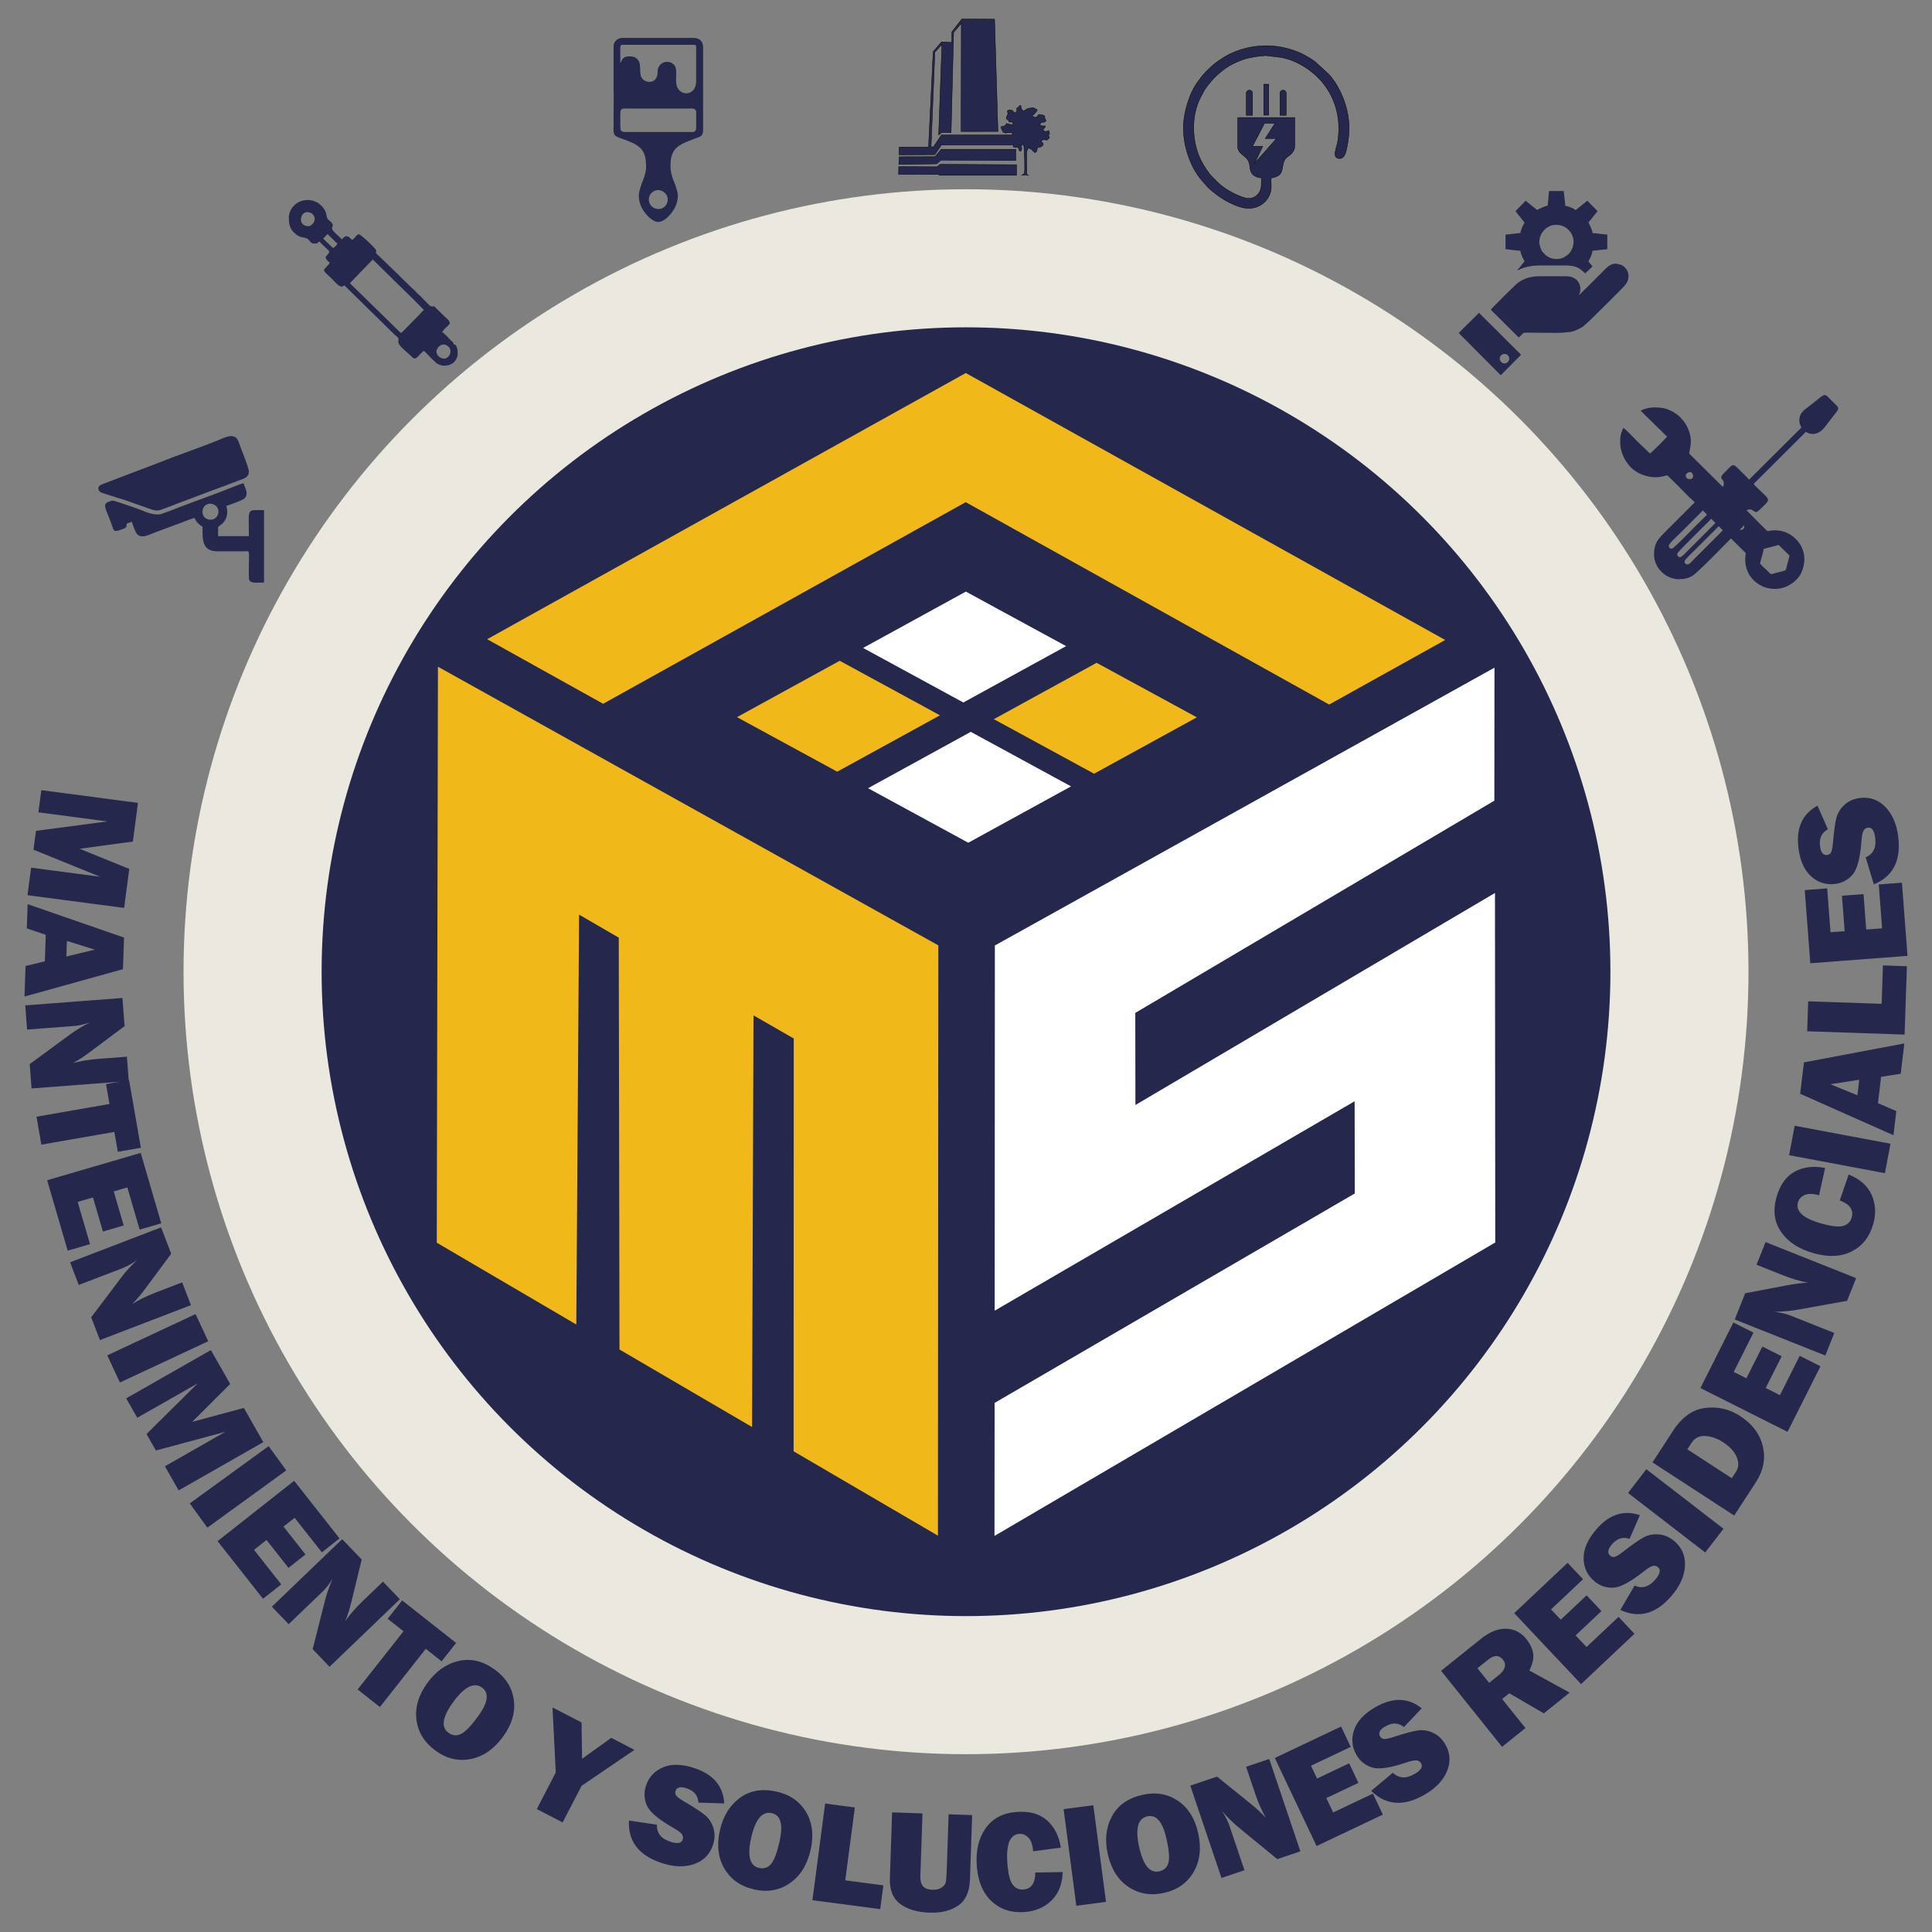 <?xml version="1.0" encoding="utf-8"?>
<svg xmlns="http://www.w3.org/2000/svg" height="1020mm" style="shape-rendering:geometricPrecision; text-rendering:geometricPrecision; image-rendering:optimizeQuality; fill-rule:evenodd; clip-rule:evenodd" version="1.1" viewBox="0 0 102000 102000" width="1020mm">
 <rect x="0" y="0" width="102000" height="102000" fill="#808080" stroke="none"/>
 <defs>
  <style type="text/css">
   
    .str0 {stroke:black;stroke-width:20;stroke-miterlimit:22.926}
    .fil1 {fill:#25274D}
    .fil0 {fill:#EBE8DF}
    .fil3 {fill:#F0B819}
    .fil4 {fill:white}
    .fil2 {fill:#25274D;fill-rule:nonzero}
   
  </style>
 </defs>
 <g id="Capa_x0020_1">
  
  <g id="_2710899792608">
   <circle class="fil0" cx="51000.88" cy="51301.76" r="41310.88"/>
   <circle class="fil1" cx="51000.88" cy="51301.76" r="34020.72"/>
   <path class="fil2" d="M6553.48 47933.42l-5102.05 -671.6 191.31 -1453.36 3648.69 480.29 -3523.66 -1430.07 130.72 -993.13 3777.57 -498.82 -3648.68 -480.28 154.05 -1170.34 5102.05 671.6 -268.67 2041.07 -2807.72 382.66 2617.41 1063.05 -271.02 2058.93zm-5205.08 3067.45l1019.74 -249.8 47.41 -1399.51 -999.85 -337.51 43.36 -1279.99 5089.22 1765.21 -56.51 1668.11 -5197.92 1443.76 54.55 -1610.27zm2183.21 -1324.59l-27.86 822.49 1503.44 -362.07 -1475.58 -460.42zm-1865.54 7787.72l-97.89 -1284.72 2155.55 -1582.79c277.18,-204.24 617.48,-409.42 1024.54,-618.4 -324.44,108.54 -602.11,170.97 -832.89,188.55l-2486.11 189.42 -97.29 -1277.03 5131.18 -390.95 113.13 1484.74 -1788.5 1339.46c-354.94,266.91 -670.78,471.52 -944.85,614.91 432.34,-114.19 878.07,-188.12 1337.08,-223.09l1519.35 -115.76 97.89 1284.71 -5131.19 390.95zm4371.32 2295.29l-3853.52 671.72 -257.03 -1474.53 3853.52 -671.71 -182.84 -1048.89 1216.11 -211.98 622.69 3572.29 -1216.1 211.99 -182.83 -1048.89zm-1285 5925.18l-1177.49 344.04 -1086.23 -3717.61 4939.53 -1443.26 1086.23 3717.61 -1140.47 333.23 -651.3 -2229.09 -718.34 209.89 525.81 1799.57 -1096.03 320.24 -525.81 -1799.57 -807.21 235.86 651.31 2229.09zm523.72 5064.48l-461.63 -1202.9 1612.12 -2133.7c207.1,-275.05 474.4,-569.08 804.58,-885.86 -279.78,196.89 -527.95,336.2 -744.04,419.13l-2327.78 893.31 -458.87 -1195.71 4804.43 -1843.74 533.5 1390.19 -1330.1 1795.46c-263.66,357.36 -507.69,643.84 -729.23,859.7 381.54,-233.19 787.44,-431.66 1217.22,-596.59l1422.6 -545.93 461.63 1202.9 -4804.43 1843.74zm5717.9 61.53l-4661.96 2179.01 -669.71 -1432.85 4661.96 -2179.01 669.71 1432.85zm2908.48 5327.18l-4470.94 2548.07 -725.84 -1273.59 3197.35 -1822.23 -3671.69 989.94 -495.99 -870.29 2708.37 -2680.22 -3197.35 1822.23 -584.49 -1025.57 4470.94 -2548.06 1019.35 1788.59 -2005.82 2001.59 2727.84 -734.71 1028.27 1804.25zm1209.96 1491.75l-4164.28 3023.35 -929.22 -1279.88 4164.28 -3023.35 929.22 1279.88zm-263.92 6017.95l-963.38 759.43 -2397.71 -3041.63 4041.37 -3185.79 2397.71 3041.63 -933.1 735.55 -1437.67 -1823.77 -587.72 463.3 1160.65 1472.35 -896.74 706.89 -1160.64 -1472.35 -660.44 520.62 1437.67 1823.77zm2551.29 4349.47l-892.57 -929.19 656.89 -2592.32c84.02,-333.89 216.14,-708.65 397.38,-1128.8 -181.35,290.09 -355.94,514.86 -522.85,675.19l-1798.12 1727.25 -887.23 -923.64 3711.22 -3564.93 1031.54 1073.86 -528.38 2171.11c-104.17,431.7 -217.78,790.47 -338.1,1075.42 261.02,-363.07 557.98,-703.6 889.97,-1022.5l1098.9 -1055.58 892.57 929.19 -3711.22 3564.94zm5079.19 -947.3l-2421.58 3071.92 -1175.46 -926.6 2421.59 -3071.92 -836.15 -659.13 764.21 -969.45 2847.74 2244.87 -764.21 969.44 -836.14 -659.13zm519.38 5379.33c-585.83,-425.32 -922.18,-966.67 -1009.78,-1622.98 -87.61,-656.31 105.19,-1309.26 577.35,-1959.6 451.01,-621.21 1001.09,-1006.82 1648.48,-1156.53 646.62,-148.67 1284.03,4.24 1910.44,459.03 579.59,420.79 914.03,955.99 1002.02,1603.03 87.97,647.05 -100.11,1289.13 -563.21,1926.99 -479.71,660.74 -1048.42,1056.67 -1706.11,1187.77 -657.7,131.09 -1276.49,-14.65 -1859.19,-437.71zm679.25 -946.51c216.43,157.13 441.26,175.76 672.68,56.17 231.44,-119.59 529.36,-429.26 892.74,-929.77 526.55,-725.26 593.82,-1229.4 203.61,-1512.7 -421.42,-305.96 -931.52,-45.46 -1532.12,781.78 -562.81,775.2 -641.69,1310.64 -236.91,1604.52zm9819.98 901.55l-2793.09 1898.76 -1000.35 1932.08 -1363.42 -705.92 1000.34 -1932.08 -171.27 -3433.57 1533.57 794.01 25.84 1918.96 1543.12 -1106.62 1225.26 634.38zm-290.21 3732.16l1473.22 219.02c-16.27,434.22 215.61,732.34 699.3,895.59 375.25,126.65 596.59,90.07 664.03,-109.73 35.36,-104.78 19.05,-201.21 -48.13,-287.68 -66.75,-87.67 -203.81,-192.28 -413.18,-311.8 -797.74,-451.11 -1273.62,-850.58 -1427.25,-1195.58 -153.22,-346.22 -168.98,-697.6 -48.5,-1054.57 155.03,-459.33 458.38,-783.08 909.63,-970.06 451.25,-186.99 1003.39,-170.27 1657.64,50.55 991.73,334.72 1511.53,953.95 1561.39,1859.71l-1362.06 -41.73c-18.94,-370.1 -224.57,-621.36 -616.87,-753.77 -326.52,-110.21 -523.91,-64.18 -592.17,138.07 -30.43,90.15 -17.73,173.15 39.73,248.19 56.24,74.62 183.17,169.03 379.94,285.66 542.88,317.58 920.93,564.61 1134.16,741.08 213.63,175.25 363.62,406.37 448.75,692.96 85.55,285.37 75.47,584.61 -30.21,897.72 -166.54,493.44 -501.63,826.83 -1004.88,998.98 -503.24,172.15 -1080.17,148.43 -1729.55,-70.75 -1186.66,-400.52 -1752.34,-1145.15 -1694.99,-2231.86zm6624.86 3640.92c-707,-155.75 -1231.66,-517.56 -1574.27,-1084.17 -342.6,-566.6 -426.83,-1242.19 -253.93,-2027.04 165.16,-749.69 515.29,-1323 1048.89,-1718.97 533.32,-394.71 1178.72,-509.29 1934.69,-342.75 699.46,154.09 1219.93,511.02 1559.17,1068.98 339.25,557.97 423.45,1221.71 253.87,1991.49 -175.66,797.4 -538.74,1387.62 -1089.24,1770.65 -550.49,383.02 -1175.96,496.72 -1879.18,341.81zm244.36 -1139.11c261.2,57.54 474.73,-15.23 639.07,-217.35 164.36,-202.12 313.69,-605.05 446.76,-1209.07 192.81,-875.27 52.99,-1364.28 -417.91,-1468.02 -508.59,-112.04 -872.07,330.62 -1092,1328.95 -206.1,935.54 -64.42,1457.88 424.08,1565.49zm6559.9 918.76l-165.13 1254.48 -3579.85 -471.23 671.6 -5102.05 1568.11 206.42 -506.47 3847.57 2011.74 264.81zm4687.75 -3709.11l-115.32 3404.33c-21.85,645.13 -229.05,1102.57 -621.6,1372.33 -392.54,269.76 -897.26,394.19 -1512.83,373.33 -648.99,-21.98 -1164.86,-175.83 -1548.93,-460.32 -384.05,-284.48 -565.75,-731.94 -544.98,-1344.95l118.14 -3487.86 1603.84 54.33 -111.83 3301.52c-8.36,246.74 38.29,427.16 138.55,543.78 100.27,116.61 265.42,178.82 494.17,186.57 190.2,6.44 348.38,-29.38 473.21,-106.2 124.88,-78.11 201.22,-166.88 227.88,-270.18 27.9,-101.99 46.25,-302.08 56.35,-600.23l101.91 -3008.51 1241.44 42.06zm3336.12 3031.93l1445.13 -23.71c-20.2,632.16 -215.63,1130.65 -586.32,1495.48 -370.69,364.82 -845.11,569.91 -1423.37,613.96 -696.2,53.05 -1275.38,-134.95 -1737.4,-562.71 -463.31,-427.67 -725.98,-1048.59 -787.71,-1858.91 -61.25,-803.91 91.89,-1468.12 459.45,-1992.61 367.55,-524.5 914.22,-813.76 1639.92,-869.05 678.26,-51.68 1214.36,95.76 1607.02,442.4 391.37,346.75 635.7,828.49 730.23,1442.88l-1463.29 191.45c-26.09,-342.34 -110.23,-583.54 -252.64,-726.15 -142.4,-142.6 -303.31,-206.43 -480.24,-192.95 -493.63,37.61 -703.1,555.22 -627,1554.02 42.59,559.02 135.72,934.93 279.18,1125.18 144.83,191.43 333.24,277.67 565.3,259.99 414.14,-31.55 624.72,-331.31 631.74,-899.27zm3060.3 -3551.44l671.6 5102.05 -1568.11 206.41 -671.6 -5102.05 1568.11 -206.41zm3755.31 4622.23c-705.41,162.8 -1334.58,61.23 -1887.23,-303.46 -552.65,-364.69 -918.71,-938.72 -1099.44,-1721.81 -172.63,-748 -102.49,-1416.1 209.49,-2002.78 312.25,-585.42 846,-965.94 1600.27,-1140.02 697.88,-161.06 1321.17,-62.09 1867.08,296.23 545.9,358.34 906.86,921.67 1084.12,1689.72 183.62,795.61 109.04,1484.54 -223.75,2066.78 -332.79,582.24 -848.9,953.41 -1550.54,1115.34zm-268.25 -1133.71c260.61,-60.15 422.24,-217.54 483.91,-470.63 61.68,-253.1 23.6,-681.12 -115.49,-1283.79 -201.55,-873.29 -537.73,-1254.95 -1007.58,-1146.51 -507.44,117.11 -645.73,672.94 -415.84,1669.02 215.43,933.44 567.6,1344.4 1055,1231.91zm7446.67 -1054.9l-1220.78 412.03 -2065.97 -1698.06c-266.34,-218.18 -549.19,-497.28 -852.2,-840.15 185.28,287.6 314.33,541.27 388.34,760.56l797.34 2362.39 -1213.48 409.56 -1645.66 -4875.83 1410.85 -476.18 1739.56 1402.44c346.27,278.06 622.53,533.6 829.14,763.79 -217.39,-390.76 -399.08,-804.44 -546.29,-1240.61l-487.29 -1443.75 1220.78 -412.03 1645.66 4875.84zm3828.24 -3047.7l525.85 1108.29 -3499.15 1660.26 -2205.95 -4649.27 3499.15 -1660.25 509.32 1073.44 -2098.1 995.5 320.8 676.12 1693.82 -803.67 489.48 1031.62 -1693.82 803.68 360.5 759.77 2098.1 -995.49zm-90.57 -147.34l1143.06 -954.86c313.54,300.84 690.39,325.83 1133.91,73.07 344.09,-196.11 463.92,-385.76 359.51,-568.98 -54.76,-96.08 -137.64,-148.01 -246.88,-155.31 -109.88,-8.42 -279.14,24.4 -507.62,101.34 -867.34,295.98 -1482.13,385.87 -1841.97,271.26 -360.49,-115.72 -633.44,-337.57 -820,-664.9 -240.03,-421.18 -280.2,-863.02 -119.86,-1324.41 160.34,-461.39 539.91,-862.71 1139.83,-1204.62 909.38,-518.27 1717.51,-494.86 2427.25,70.08l-936.72 989.69c-289.05,-231.91 -613.45,-245.36 -973.18,-40.34 -299.4,170.63 -396.26,348.68 -290.56,534.13 47.11,82.67 117.56,128.36 211.81,135.33 93.13,7.6 248.04,-24.44 465.98,-93.89 598.16,-194.38 1034.04,-312.54 1307.61,-354.5 272.95,-43.06 545.31,-1.44 815.99,125.51 270.03,125.82 486.86,332.29 650.49,619.41 257.87,452.45 284.12,924.42 78.13,1414.79 -205.98,490.36 -607.26,905.54 -1202.72,1244.9 -1088.12,620.14 -2020.44,547.63 -2794.06,-217.7zm10478.71 -5185.47l-1365.12 1095.07 -1821.83 -1060.73 -379.14 304.14 1231.04 1534.64 -1233.74 989.67 -3220.03 -4014.14 2096.35 -1681.63c462.39,-370.92 908.37,-550.64 1337.94,-539.16 429.57,11.48 786.27,195.17 1071.09,550.23 185.87,231.71 302.87,474.14 351.01,727.31 48.12,253.17 -16.94,562.51 -196.19,928.85l2128.62 1165.75zm-4251.62 -516.11l526.59 -422.41c154.46,-123.91 253.1,-255.77 295.08,-396.61 41.98,-140.83 12.69,-273.94 -88.69,-400.32 -206.78,-257.77 -467.25,-259.84 -783.21,-6.39l-567.71 455.4 617.94 770.33zm6831.06 -3482.8l841.35 892.73 -2818.55 2656.36 -3529.47 -3744.97 2818.56 -2656.36 814.9 864.66 -1690.01 1592.76 513.27 544.61 1364.37 -1285.85 783.15 830.97 -1364.36 1285.86 576.78 611.99 1690.01 -1592.76zm95.41 -365.24l751.81 -1285.74c396.94,176.77 759.96,72.56 1091.56,-315.56 257.27,-301.11 305.73,-520.16 145.4,-657.14 -84.08,-71.84 -179.65,-92.61 -284.91,-62.45 -106.22,29.31 -254.34,117.56 -443.23,267.38 -715.7,572.42 -1263.63,865.35 -1641.02,879.48 -378.38,13.29 -710.36,-102.91 -996.81,-347.65 -368.57,-314.9 -556.11,-716.98 -561.63,-1205.41 -5.52,-488.42 215.57,-994.64 664.12,-1519.63 679.91,-795.8 1448.15,-1047.66 2307.35,-756.69l-545.87 1248.59c-350.54,-120.23 -660.3,-22.94 -929.26,291.86 -223.85,262.01 -254.63,462.34 -92.34,601 72.34,61.81 154.11,80.92 245.14,55.53 90.2,-24.41 225.08,-107.06 406.59,-246.26 496.88,-385.59 866.91,-644.49 1110.08,-776.68 242.19,-133.02 512.54,-186.17 810.22,-158.47 296.7,26.86 570.67,147.62 821.93,362.29 395.94,338.29 580.6,773.42 552.99,1304.58 -27.6,531.15 -264.42,1057.77 -709.63,1578.85 -813.55,952.22 -1715.26,1199.97 -2702.49,742.12zm1371.66 -7428.89l4075.41 3142.13 -965.72 1252.57 -4075.41 -3142.13 965.72 -1252.57zm4639.34 2445.17l-4313.33 -2806.62 1084.92 -1667.35c471.98,-725.35 1039.21,-1127.92 1703.48,-1208.08 664.28,-80.16 1278.26,63.14 1843.03,430.63 644.52,419.38 1042.79,953.13 1195.2,1603.05 152.02,648.14 26.77,1281.53 -374.38,1898.03l-1138.92 1750.34zm-126.81 -1969.49l224.42 -344.89c142.37,-218.79 156.29,-473.6 40.37,-762.27 -115.23,-289.75 -356.06,-553.85 -723.59,-793 -314.71,-204.77 -629.8,-314.68 -945.26,-329.71 -314.37,-14.33 -554.85,105.34 -718.96,357.55l-224.41 344.88 2347.43 1527.44zm3585.41 -6462.4l1096.12 550.8 -1739 3460.69 -4598.17 -2310.58 1739 -3460.69 1061.65 533.48 -1042.71 2075.04 668.69 336.02 841.79 -1675.21 1020.29 512.7 -841.79 1675.2 751.43 377.59 1042.7 -2075.04zm2978.33 -4102.88l-476.6 1197.05 -2631.8 474.61c-338.73,61.66 -734.58,96.45 -1192.06,105.3 339.13,45.06 615.99,111 831.02,196.62l2316.46 922.28 -473.75 1189.89 -4781.04 -1903.55 550.8 -1383.42 2195.16 -417.32c436.12,-83.79 809.74,-128.81 1118.94,-137.18 -438.53,-87.41 -871.41,-216.85 -1299.1,-387.14l-1415.68 -563.64 476.6 -1197.05 4781.05 1903.55zm-863.28 -4102.44l469.82 -1366.83c587.51,234.26 989.65,587.77 1206.44,1060.53 216.79,472.78 248.06,988.68 92.57,1547.38 -187.2,672.65 -561.19,1153.19 -1120.72,1441.94 -559.88,289.98 -1233.14,325.51 -2016.05,107.62 -776.72,-216.17 -1349.08,-586.34 -1717.07,-1110.54 -367.98,-524.19 -453.8,-1136.69 -258.66,-1837.85 182.38,-655.31 503.57,-1109.17 963.2,-1360.31 459.3,-249.91 995.45,-315.59 1605.31,-195.25l-318.29 1441.03c-330.76,-92.05 -586.19,-95.07 -768.78,-9.74 -182.57,85.33 -297.38,214.89 -344.96,385.84 -132.73,476.93 282.61,850.14 1247.64,1118.71 540.11,150.32 925.27,190.77 1153,120.67 229.31,-70.99 374.55,-218.77 436.95,-442.99 111.36,-400.13 -98.77,-700.2 -630.4,-900.21zm-2382.06 -3942.14l5057.85 948.75 -291.6 1554.52 -5057.85 -948.76 291.6 -1554.51zm5600.59 -2746.27l-1037.12 163.23 -164.84 1390.59 967.96 420.32 -150.76 1271.82 -4922.9 -2186.58 196.47 -1657.46 5300.84 -1001.91 -189.65 1599.99zm-2286.79 1136.47l96.87 -817.24 -1528.55 234.47 1431.68 582.77zm1347.78 -6855.58l1264.57 42.84 -122.24 3608.66 -5143.11 -174.22 53.55 -1580.73 3878.53 131.39 68.7 -2027.94zm-221.1 -4273.3l1223.17 -93.19 294.24 3861.85 -5131.19 390.95 -294.24 -3861.86 1184.72 -90.26 176.42 2315.58 746.21 -56.86 -142.43 -1869.39 1138.56 -86.75 142.43 1869.4 838.53 -63.89 -176.42 -2315.58zm-258.12 -6.65l-434.32 -1424.68c399.19,-171.62 568.97,-508.99 508.88,-1015.93 -46.62,-393.3 -174.63,-577.53 -384.05,-552.71 -109.82,13.02 -189.92,69.13 -239.19,166.91 -50.55,97.92 -86.23,266.6 -104.35,507 -65.16,914.14 -221.79,1515.39 -467.48,1802.2 -246.98,286.95 -557.61,451.97 -931.75,496.31 -481.41,57.07 -904.01,-78.01 -1266.53,-405.37 -362.53,-327.37 -584.35,-833.26 -665.63,-1518.97 -123.2,-1039.43 213.08,-1774.64 1009.81,-2208.34l546.77 1248.2c-326.17,175.92 -464.89,469.47 -416.15,880.64 40.56,342.21 166.83,500.76 378.81,475.63 94.48,-11.2 164,-58.29 207.12,-142.39 43.28,-82.82 74.09,-237.97 95,-465.76 53.92,-626.63 114.83,-1074.11 182.73,-1342.43 66.62,-268.16 211.03,-502.81 433.37,-702.68 221.04,-199.72 495.66,-319.03 823.83,-357.92 517.16,-61.3 962.09,98.31 1333.53,479.01 371.43,380.68 597.56,911.98 678.23,1592.59 147.43,1243.72 -282.44,2074.19 -1288.63,2488.69z"/>
   <polygon class="fil3" points="25719.7,33747.4 50988.24,19693.18 76300.06,33788.07 70173.01,37196.93 50985.23,26512.2 31842.4,37157.03"/>
   <rect class="fil3" height="1256.85" transform="matrix(4.167 -2.286 4.211 2.291 38908.8 37862)" width="1301.83"/>
   <rect class="fil4" height="1256.85" transform="matrix(4.167 -2.286 4.211 2.291 45567.5 34208.9)" width="1301.83"/>
   <rect class="fil4" height="1256.85" transform="matrix(4.167 -2.286 4.211 2.291 45827.8 41613.5)" width="1301.83"/>
   <rect class="fil3" height="1256.85" transform="matrix(4.167 -2.286 4.211 2.291 52470.1 37968.9)" width="1301.83"/>
   <polygon class="fil3" points="49518.59,81076.49 49540.5,49910.93 23121.29,35199.39 23059.59,65608.41 30426.08,69927.67 30572.89,48288.84 32667.69,49503.98 32705.47,71247.44 39704.39,75339.05 39781.17,53607.42 41905.84,54827.38 41898.49,76621.73"/>
   <polygon class="fil4" points="78900.75,35249.23 52523.55,49916.9 52514.67,69197.48 71517.51,58141.05 71526.71,63008.74 52510.32,74065.74 52504.04,81088.74 78942.17,65596.16 78927.16,47144.32 59945.1,58337.98 59937.14,53476.97 78894.95,42271.08"/>
   <g>
    <path class="fil1" d="M83356.8 15590.92c39.26,-168.53 75.94,-63.49 75.94,-379.7 0,-183.86 -124.95,-386.46 -235.09,-467.34 -155.92,-114.48 -283.29,-159.16 -543.29,-159.16l-1385.89 0c-444.55,0 -817.86,115.13 -1131.73,349.08 -34.05,25.38 -37.35,34.8 -72,60.89 -73.7,55.46 -1297.94,1264.12 -1359.21,1355.62l1476.16 1466.48 256.03 -246.89c61.95,-25.48 1862.09,28.04 2098.57,-8.73 336,-52.26 372.54,26.54 852.12,-211.02 232.32,-115.08 265.14,-189.94 382.59,-281.89l207.61 -191.07c190.55,-190.56 1646,-1619.98 1784.34,-1784.8 28.72,-34.23 25.92,-39.24 57.36,-75.53 95.71,-110.51 147.27,-249.24 156.39,-388.34l0 -89.8c-7.63,-115.48 -44.75,-227 -110.37,-318.25 -148.1,-205.92 -254.6,-246.41 -489.22,-289.62 -346.84,-63.87 -599.32,248.47 -781.6,430.75 -210.27,210.27 -406.64,406.84 -616.9,617.11l-621.81 612.21z"/>
    <path class="fil1" d="M81268.47 12781.17c0,-303.06 146.09,-569.53 375.79,-744.32 26.04,-19.82 41.36,-23.54 73.56,-40.35 39.35,-20.54 41.1,-26.86 70.27,-43.63 220.62,-126.87 627.15,-108.04 874.3,60.88 394.35,269.53 527.47,738.82 308.43,1178.8 -65.54,131.65 -127.5,200.3 -232.82,279.77 -178.29,134.55 -305.87,201.14 -577.24,201.14 -215.9,0 -413.36,-77.28 -564.8,-213.58l-160.54 -162.21c-87.42,-114.58 -166.95,-357.45 -166.95,-516.5zm436.65 -1917.46c-198.57,16.53 -502.72,208.83 -550.55,208.83 -48.88,0 -49.8,-24.71 -81.45,-51.44l-222.31 -176.37c-32.89,-24.48 -40.98,-35.31 -72.63,-60.26 -35.34,-27.85 -37.13,-23.05 -74.6,-58.3l-156.53 -128.25 -536.08 546.06 115.12 159.68c40.83,51.68 77.15,94.18 122.03,143.76l241.98 308.57c-100.35,149.86 -180.44,347.2 -227.82,550.56 -137.07,0 -624.66,75.94 -778.37,75.94l0 778.38c137.07,0 624.67,75.94 778.37,75.94 47.38,203.36 127.47,400.69 227.82,550.55 -57.76,86.26 -127.24,160.09 -193.15,243.5 -33.38,42.25 -62.46,77.85 -91.6,117.24 -41.3,55.82 -77.09,65.98 -94.95,132.87 319.03,-168.81 708.34,-265.79 1196.05,-265.79l1347.91 0c727.94,0 837.6,279.34 1044.17,417.67l375.3 -365.12c-28.78,-45.13 -63.54,-84.72 -104.24,-133.77 -142.52,-171.75 -116.12,-116.53 -36.66,-272.91 49.53,-97.48 142.99,-320.7 145.29,-424.24 149.01,0 618.02,-75.94 778.38,-75.94l0 -778.38c-162.15,0 -600.87,-75.94 -778.38,-75.94 -3.97,-178.02 -208.83,-530.43 -208.83,-550.56 0,-48.9 24.72,-49.77 51.44,-81.44l423.18 -526.07 -536.08 -546.06c-18.01,10.58 -52.62,31.3 -74.9,48.99 -31.85,25.28 -39.24,35.7 -72.47,60.42l-474.62 379.7 -114.14 -75.71c-88.36,-46.28 -332.88,-143.49 -436.42,-152.11 0,-203.19 -71.81,-593.19 -75.94,-778.38l-778.38 0 -61.14 679.26c-5.83,39.62 -13.24,29.42 -14.8,99.12z"/>
    <path class="fil1" d="M79180.15 18951.22c0,-308.11 388.83,-352.37 485.01,-104.85 75.37,193.97 -117.5,402.3 -325.65,325.65 -75.43,-27.77 -159.36,-127.5 -159.36,-220.8zm56.92 854.32l-9.4 0 -2211.78 -2221.2 0 -9.39 1067.83 -1058.47 2221.15 2211.54 -1067.8 1077.52z"/>
   </g>
   <path class="fil1" d="M35123.09 10204.74c-364.99,-365.04 -861.25,-78.94 -869.1,314.92 -9.29,466.79 549.04,675.62 848.82,375.84 200.21,-200.22 194.15,-516.89 20.28,-690.76zm1584.77 -3291.41c74.93,-74.93 45.69,-390.84 45.69,-548.57 0.03,-96.36 0.03,-177.88 0,-274.26 0.03,-155.22 32.01,-216.91 -66.02,-314.93 -68.41,-68.42 -224.43,-45.73 -304.77,-45.73l-3128.82 0c-582.35,0 -502.85,-79.96 -502.85,858.44 -0.05,294.82 -12.06,381.05 299.66,380.93l3413.3 0.01c77.89,0 171.85,16.06 243.81,-55.89zm-3951.7 -3565.67l0 0zm0 0l-0.01 -20.33 0.01 20.33zm-0.01 -20.33c86.57,-139.15 84.52,-379.87 568.86,-350.1 144.53,8.87 304.78,88.21 387.16,228.21 192.04,326.34 -68.31,840.45 334.16,1057.2 279.35,150.5 613.7,23.53 662.44,-335.94 13.17,-96.98 2.02,-177.2 26.19,-274.28 124.98,-502.08 772.24,-490.13 923.16,-111.72 109.64,274.83 -44.52,792.9 108.99,1086.93 262.97,503.73 987,363.21 986.47,-335.22 -0.07,-96.4 -0.03,-177.9 -0.03,-274.27l0.03 -1361.28c-0.03,-337.43 41.02,-289.5 -330.14,-289.5l-3352.35 0c-395.49,0 -320,-77.78 -320,645.08 -0.04,86.42 -9.64,240.58 5.06,314.89zm4236.14 -1188.55c166.56,166.56 126.98,440.83 126.97,619.69 0.05,214.87 0,414.91 0.05,629.82 -0.05,424.84 -0.05,834.83 0,1259.67l-0.02 2194.25c0.12,356.74 -107.77,347.33 -421.58,473.16 -110.85,44.47 -211.76,76.18 -325.1,121.68 -539.21,216.47 -894.51,422.44 -958.95,1040.73 -41.31,395.93 -2.52,701.3 169.42,1107.26 59.08,139.49 181.82,503.5 195.75,650.15 3.97,41.46 11.74,70.31 10.33,111.75 -5.95,175.65 -51.98,374.61 -125.87,548.6 -128.34,302.14 -611.73,918.21 -1007.5,812.18 -306.16,-82.01 -607.27,-437.21 -753.3,-700.44 -138.97,-250.48 -218.27,-595.52 -154.99,-873.67 170.09,-747.83 455.56,-875.18 333.87,-1737.12 -79.1,-560.65 -445.51,-765.59 -929.05,-954.35 -104.54,-40.8 -219.64,-88.21 -325.06,-122.48 -55.39,-17.96 -107.96,-42.9 -162.56,-61.13 -337.16,-112.81 -269.2,-297.65 -269.2,-731.21 0,-214.91 0,-414.95 -0.01,-629.85 0.05,-300.42 11.66,-875.5 -0.44,-1168.23l0.38 -2265.37c-1.03,-134.48 23.06,-221.08 137.24,-335.26 154.88,-154.87 384.79,-126.96 548.54,-126.96l3352.35 0c170.56,-0.01 395.67,-25.93 558.73,137.13z"/>
   <g>
    <path class="fil1" d="M92927.51 29757.89c0,-136.44 180.55,-614.94 184.2,-777.56 133.68,-31.2 257.45,-67.53 388.84,-102.26 70.79,-18.73 111.44,-29.27 195.36,-50.22 77.44,-19.29 132.33,-45.39 213.83,-52.18l568.13 557.39c-42.35,197.76 -108.11,398.82 -154.73,592.66 -57.87,240.9 27.28,155.66 -476.99,300.6 -50.15,14.48 -92.93,21.27 -148.11,36.13 -41.65,11.15 -134.26,42.88 -161.89,43.97 -72.56,2.78 -65.62,-15.52 -114.88,-59.72 -39.35,-35.27 -72.8,-61.71 -104.68,-100.28 -78.04,-94.56 -118.28,-107.56 -200.22,-188.6 -27.5,-27.26 -188.86,-180.21 -188.86,-199.93zm2332.87 -294.38l0 112.46c-7.51,207.59 -56.46,419.92 -145.81,629.59 -141.27,331.29 -441.19,584.13 -754.26,739.56 -172.86,85.88 -375.45,133.3 -582.1,142.89l-157.71 0c-219,-10.12 -435.24,-62.45 -618.45,-156.4 -1111.87,-570.25 -831.55,-1725.78 -831.65,-1726.21l-2780.83 -2764.83c-125.32,-136.77 -126.36,-110.57 -212.33,-196.95 -181.97,-182.92 -1067.13,-1088.53 -1160.98,-1151.42 -213.08,49.65 -334.36,102.36 -613.91,102.36 -470.61,0 -973.53,-191.47 -1290.87,-509.97l-78.43 -85.25c-280.44,-317.56 -455.24,-720.59 -492.87,-1124.08l0 -324.21c18.78,-193.79 72.05,-382.19 163.73,-555.36 91.14,24.33 633.29,602.59 711.09,680.39l700.84 670.22c40.71,-27.28 813.43,-770.42 900.42,-900.41 -91.03,-60.93 -262.87,-252.13 -352.93,-342.79l-180.37 -167.57c-38.63,-42.4 -40.51,-51.58 -92.04,-92.09l-433.63 -425.84c-89.31,-89.33 -272.05,-252.45 -332.55,-342.75 160.32,-84.81 446.49,-163.39 694.22,-163.72l1.55 0 5.39 0c434.26,0.38 678.34,46.18 1045.07,259.17l135.54 89.54c233.7,152.1 481.15,475.52 597.23,732.95 315.2,699.1 78.94,1152.91 78.94,1353.51l2844.61 2823.8c197.06,171 1237.29,1255.44 1289.01,1268.88 46.87,12.16 824.62,-249.82 1499.05,424.61 285.27,285.27 431.55,632.8 445.03,999.92zm-3540.21 -1629.2c0,-346.3 368.34,-276.57 368.34,-61.37 0,298.93 -368.34,219.32 -368.34,61.37zm-2721.69 -2721.63c0,-193.84 388.82,-318.41 388.82,40.94 0,194.61 -388.82,201.45 -388.82,-40.94z"/>
    <path class="fil1" d="M89091.21 29799.85c-101.16,0 -151.91,-53.49 -151.91,-170.86 0,-85.98 470.47,-517.92 555.31,-602.75l1167.59 -1167.54c114.39,-114.44 513.39,-564.84 631.21,-564.84 91.86,0 151.87,60.06 151.87,151.87 0,114.77 -454.85,521.31 -555.27,621.79l-1471.34 1471.29c-69.48,69.49 -218.21,261.04 -327.46,261.04zm7239.9 -8941.81l16.69 0c96.97,6.04 178.04,116.07 380.01,317.99 197.19,197.19 302.64,280.81 317.99,366.21l0 44.34c-9.18,53.77 -50.9,115.29 -124.88,209.72l-439.21 566.95c-53.2,71.78 -94.1,119.71 -149.02,192.75 -252.79,336.24 -639.29,471 -990.76,243.2l-2757.56 2748.08c66.06,98.63 294.23,303.7 393.94,403.41 142.44,142.44 365.46,315.13 365.46,450.92 0,115.21 -348.11,413.52 -441.37,507.87 -279.16,282.52 -264.3,-14.29 -526.85,-14.29 -146.53,0 -303.75,124.56 -303.75,265.79 0,310.51 132.89,239.24 132.89,379.68 0,115.5 -665.55,732.05 -783.13,849.59 -350.41,350.41 -1758.18,1812.64 -2060.61,2002.11 -234.27,146.73 -452.97,185.88 -744.38,185.88 -677.52,0 -1290.97,-613.45 -1290.97,-1290.96 0,-631.58 233.16,-850.2 631.26,-1248.26l1737.11 -1737.11c150.15,-150.15 286.6,-286.31 436.63,-436.63 345.68,-346.29 252.63,-33.23 555.32,-33.23 201.43,0 322.73,-131.22 322.73,-303.75 0,-272.97 -303.5,-239.73 -4.78,-536.33 469.34,-466.08 454.8,-560.99 749.94,-265.78 125.13,125.17 530.61,513.47 588.47,597.97l2767.06 -2757.5c-58.74,-87.75 -113.9,-216.31 -113.9,-360.71 0,-335.18 168.03,-497.99 374.25,-650.93 631.22,-468.15 820.2,-688.7 961.42,-696.98zm-5284.5 6227c-48.78,145.46 -488.27,535.76 -602.75,650.23l-1575.4 1576.06c-223.11,227.89 -347.02,14.86 -316.35,-87.17 32.4,-107.94 1907.63,-1937.32 2185.69,-2220.12 220.63,-224.38 345.32,-27.8 308.81,81zm-2771.76 1879.51c-117.38,0 -170.86,-50.75 -170.86,-151.92 0,-114.72 454.85,-521.26 555.28,-621.74l1471.33 -1471.28c69.48,-69.49 218.22,-261.04 327.51,-261.04 107.17,0 151.87,69.07 151.87,170.85 0,88.47 -1012.49,1059.93 -1143.82,1191.26 -133.54,133.54 -1102.8,1143.87 -1191.31,1143.87z"/>
   </g>
   <path class="fil1 str0" d="M67575.6 6086.26l329.3 0 0 -1161.94c0,-90.53 -74.11,-164.63 -164.63,-164.63l-0.04 0c-90.53,0 -164.63,74.1 -164.63,164.63l0 1161.94zm-5098.43 660.16c0,1052.35 400.04,2200.99 1111.75,2933.77 53.55,55.08 57.84,75.35 105.63,129.58 147.32,167.35 329.45,298.74 502.82,437.97 345.72,277.67 810.49,524.41 1237.24,667.97 887.8,298.62 1575.08,-247.22 1670.77,-905.26 22.11,-152.09 -6.93,-448.46 2.97,-537.99 10.41,-93.69 7.29,-77.07 93.77,-94.41 728.41,-146.16 349.64,-688.28 713.35,-1050.67 99.82,-99.41 441.82,-237.81 441.82,-640.13l0 -1481.78 -3010.64 0 0 1528.81c0,443.42 467.29,434.36 607.49,874.34 56.35,176.92 -32.93,663.72 526.45,767.15 133.11,24.59 112.68,-33.89 112.68,310.71 0,278.19 -80.96,528.94 -309.51,678.34 -277.19,181.22 -495.66,111.72 -776.05,7.38 -443.78,-165.2 -934.06,-456.2 -1237.16,-762.11 -87.52,-88.32 -158.5,-159.38 -247.03,-246.9 -233.32,-230.64 -463.2,-593.43 -613.53,-891.76 -477.19,-946.88 -543,-2304.58 -47.07,-3285.39 278.19,-550.04 310.64,-574.04 659.56,-986.85l246.39 -247.55c464.08,-406.28 747.04,-576.32 1339.82,-800.55 298.7,-112.96 876.51,-201.68 1220.59,-216.02l840.21 100.82c247.3,52.43 508.11,135.15 727.13,237.21 1652.59,770.07 2523.24,2381.48 2222.18,4229.53 -43.7,268.38 -342.44,866.69 114.08,866.69 271.46,0 337.11,-377.36 389.86,-645.02 129.02,-654.55 145.85,-1225.79 -4.16,-1881.06 -153.98,-672.66 -507.83,-1448.66 -990.9,-1949.16l-701.86 -638.81c-103.67,-78.11 -208.13,-154.53 -323.85,-217.1 -123.1,-66.61 -233.45,-136.67 -349.17,-191.83 -1192.54,-568.27 -2574.03,-576 -3774.75,-20.1 -246.54,114.11 -592.86,332.54 -810.65,506.46 -52.15,41.62 -107.59,81.43 -155.69,126.54 -215.74,202.2 -468.1,434.36 -640.86,676.3 -17.62,24.67 -34.48,54.72 -56.84,84.36 -28.84,38.29 -39.17,43.46 -64.08,76.99 -456.64,614.85 -772.76,1641.24 -772.76,2449.53zm4022.01 1646.46l0 0zm-701.54 -2306.62l329.3 0 -0.04 -1161.94c0.04,-90.53 -74.07,-164.63 -164.59,-164.63l0 0c-90.57,0 -164.63,74.1 -164.67,164.63l0 1161.94zm920.24 -7.73l266.73 0 0 -1630.99 -266.69 0 -0.04 1630.99zm44.58 427.8l554.94 0 -518.73 805.16 597.08 0 -1158.02 1305.74 428.28 -895.61 -536.79 0 633.24 -1215.29z"/>
   <g>
    <path class="fil1" d="M13139.37 24899.29c0,-212.04 -438.13,-1268.57 -539.58,-1564.42 -189.86,-553.74 -731.66,-233.52 -1172.32,-56 -966.8,389.4 -2114.73,772.8 -3087.41,1166.33l-2832.71 1077.97c-158.43,63.37 -357.18,120.22 -308.15,319.22 40.62,164.9 253.31,195.61 413.17,249.04 322.49,107.81 661.64,214.09 989.21,314.33 166.17,50.89 316.44,108.81 474.43,165.91 160.18,57.91 323.16,111.55 491.74,171.49 843.38,299.91 641.17,267.85 1480.63,-34.49 81.12,-29.23 156.59,-63.96 229.3,-90.89l2143.79 -806.37c156.07,-56.27 298.75,-112.67 469.03,-171.34l960.52 -365.92c157.37,-59.18 288.35,-170.06 288.35,-374.86z"/>
    <path class="fil1" d="M11126.86 27437.81c-596.33,0 -559.6,-846.18 -22.88,-846.18 115.04,0 246.13,64.8 307.98,126.55 260.96,260.63 71.74,719.63 -285.1,719.63zm-2744.36 -274.43c-505.82,0 -747.79,-184.27 -1283.37,-363.25 -159.56,-53.32 -1047.13,-368.57 -1140.8,-368.57 -103.73,0 -168.2,39.03 -249.29,70.9 -293.61,115.42 -130.79,355.2 79.55,899.27 269.92,698.21 129.3,723.07 704.86,525.48 153.51,-52.7 196.7,-90.44 196.7,-283.57 98.62,-22.99 170.01,-82.79 274.44,-91.49 30.73,131.95 192.02,593.36 305.31,678.07 259.85,194.29 510.7,30.52 949.04,-132.65l1367.29 -508.01c163.42,-55.53 567,-232.62 694.44,-243.23 47.65,178.38 239.7,366.41 411.65,457.41 0,647.6 -49.05,1307 800.38,1303.62l1395.3 -0.27c151.05,-1.43 239.73,-42.65 253.72,89.33 19.83,187.27 -31.28,1274.75 11.91,1405.99 72.45,220.09 417.33,151.48 786.17,151.48l0 -3819.22c-955.37,0 -800.43,-160.44 -800.43,1372.18l-1623.74 0 0 -457.38c0,-67.67 16.51,-46.25 60.13,-77.09l178.22 -141.97c21.31,-21.26 54.56,-62.27 72.74,-87.33 206.86,-285.81 195.73,-526.75 123.45,-837.08 138.29,-32.23 841.08,-294.21 932,-371.55 294.42,-250.39 39.97,-572.15 -17.24,-817.68 -104.69,2.32 -451.6,148.18 -561.86,192.83 -868.12,351.39 -1897.9,709.72 -2790.39,1051.69 -183.49,70.31 -997.53,402.09 -1130.18,402.09z"/>
   </g>
   <path class="fil1" d="M23445.11 18933.7c-218.29,2.56 -403.47,-201.55 -405.41,-367.7 -2.38,-202.23 310.03,-556.85 631.47,-269.59 244.21,218.24 54.43,634 -226.06,637.29zm-1061.52 -2566.14c-99.28,68.19 -123.35,123.79 -201.12,200.02l-850.89 867.97c-5.48,6.27 -20.85,24.64 -26.49,30.75l-139.21 118.88 -2695.42 -2632.92 1210.22 -1253.27 1148.97 1128.38c4.18,4.15 10.22,10.1 14.34,14.31 4.12,4.22 9.92,10.4 13.99,14.67l261.8 253.82c4.21,4.12 10.13,10.19 14.24,14.41 4.11,4.23 9.74,10.58 13.78,14.88l564.11 553.15c6.23,5.54 24.66,20.84 30.76,26.51l640.92 648.44zm-4568.22 -3527.8c-28.73,112.93 -140.51,201.7 -226.16,260.52l-528.57 -502.55 233.37 -238.92 306.76 294.77c116.42,106.79 109.9,159.54 214.6,186.18zm-1529.04 -898.89c-653.52,7.66 -429.63,-977.02 138.83,-692.96 52.37,26.17 27.09,9.85 66.85,47.54 295.47,280.01 -9.85,643.12 -205.68,645.42zm268.57 913.67c109.78,-1.28 218.81,20 256.82,-88.96l85.93 -1c26.16,69.69 107.75,136.98 160.13,183.96l220.37 209.27c4.12,4.21 10.2,10.12 14.38,14.28 4.17,4.15 10.45,9.85 14.66,13.97l83.52 88.45c-61.99,243.56 -322.19,227.71 -118.12,468.82 3.79,4.47 53.11,55.97 56.1,58.52 45.43,38.74 4.12,23.07 68.74,45.61 -8.62,120.65 -2.55,62.44 -65.15,134.59 -309.62,356.88 -350.18,210.15 197.22,744.87 127.86,124.89 347.24,404.2 513.28,402.26 93.11,-1.1 21.33,-25.08 142.56,-58.98l2472.79 2425.98c21.75,21.98 26.02,25.01 44.13,41.79 6.11,5.66 24.36,21.14 30.4,26.86l112.21 117.05c62.86,55.71 154.99,99.56 186.4,183.4 37.25,99.41 -4.87,41.18 -3.25,179.94 2.56,218.01 505.98,579.89 679.01,754.42l27.38 29.95c197.42,209.77 291.71,26.98 450.3,-135.92 4.11,-4.22 10.27,-10.05 14.4,-14.24l181.03 -163c165.23,153.09 500.23,527.61 663.67,654.17 41.1,31.83 15.11,14.22 71.89,42.36l59.12 26.46c90.72,44.27 158.6,68.06 274.66,66.7 345.24,-4.05 586.37,-156.62 686.7,-461.99 48.22,-146.78 31.45,-390.07 -28.33,-530.9 -37.68,-88.76 -44.74,-122.46 -155.82,-130.39 -11.23,-118.14 -46.08,-119.81 -123.55,-192.43 -158.64,-148.71 -306.32,-342.26 -485.76,-459.4l109.67 -147.74c158.67,-183.35 86.5,-45.43 244.75,-242.35 46.86,-58.31 42.47,29.32 40.59,-130.25 -1.02,-87.56 -218.64,-256.06 -283.08,-319.01l-448.58 -440.89c-95.73,-95.68 -61.18,-79.74 -183.25,-71.93 -127.27,8.13 -202.9,-125.22 -316.11,-227.22l-370.11 -374.87c-40.47,-39.9 -45.45,-37.93 -77.69,-65.42 -68.85,-58.65 -80.19,-95.06 -152.49,-162.78l-164.63 -150.37c-4.1,-4.24 -9.93,-10.4 -14,-14.67l-508.98 -493.62c-4.1,-4.23 -9.91,-10.41 -14.03,-14.63 -4.11,-4.22 -10.04,-10.28 -14.17,-14.49 -20.69,-21.07 -19.53,-19.24 -42.9,-43.05l-28.41 -28.89c-23.94,-24.96 -18.08,-20.35 -41.4,-44.6 -39.31,-40.87 -47.78,-47.24 -88.25,-83.6l-963.24 -927.3c-50.61,-51.63 -135.06,-106.45 -167.8,-175.37 -49.08,-103.31 21.07,-25.23 0.06,-132.32 -26.59,-135.6 -832.35,-858.49 -902.79,-857.66 -152.45,1.78 -220.25,249.22 -369.06,290.83 -91.12,-59.47 -147.44,-171.82 -270.51,-188 -131.13,-17.25 -181.82,102.35 -274.11,165.74 -90.55,-131.85 -524.92,-439.68 -511.58,-584.36 13.55,-146.88 90.34,-146.51 -6.53,-274.74 -137.84,-182.44 -250.49,-137.91 -288.82,-426.64 -26.2,-197.35 -139.36,-364.01 -276.72,-503.98l-192.23 -151.11c-40.35,-18.43 -34.83,-11.21 -62.38,-23.11 -6.21,-2.68 -13.88,-5.75 -19.94,-8.57 -5.96,-2.76 -13.29,-6.54 -19.1,-9.45 -233.16,-116.58 -507.79,-126.62 -775.2,-35.67 -359.34,122.19 -644.69,478.98 -640.04,875.68 4.7,400.39 71.82,641.66 384.62,881.87 44.28,34 47.12,36.89 103.8,67.67 186.35,101.21 298.89,79.87 457.4,140.55 132.01,50.54 197.96,271.75 359.42,269.85z"/>
   <path class="fil1 str0" d="M52508.21 1012.23l178.96 5926.82 -1944.45 4.43 10.6 -5710.72 -407.91 476.76 -132.47 5292.24 -492.66 -10.6 -164.23 137.74 172.16 -4786.31 -370.85 410.57 -202.51 5002.79 132.43 -5.3 413.21 -625.11 3743.84 0 0 -107.88 -63.57 -10.6 -180.11 0 -105.96 21.2 -127.14 -42.38 -42.38 -63.57 -26.49 -84.76 -37.08 -52.98 5.3 -111.24 100.65 0 143.04 -68.87 10.59 -84.76 227.79 52.97 105.96 15.89 26.49 -137.73 -74.18 -5.3 -74.16 0 -79.46 -26.49 0 -68.86 -84.76 -37.09 -42.38 -90.05 47.68 -132.45 42.37 -90.05 -37.08 -127.14 63.57 -63.57 132.44 0 116.55 47.68c0,19.42 0,38.85 0,58.27l5.29 21.19 100.65 10.6c27.75,0 6.08,2.26 31.79,-10.6l52.98 -79.46 0 -26.49 0 -116.55 121.84 -95.36 47.67 -63.57c68.16,38.65 47.69,17.78 47.69,58.28l10.59 79.47c0,10.59 0,21.19 0,31.78l105.95 132.44 58.27 -15.89 174.82 -111.25 301.96 -47.69 211.9 116.55 -52.98 100.65 -21.18 15.9 -116.55 137.73 -68.87 42.39 0 21.18 105.95 79.47 127.14 -21.19 95.36 -121.85 79.46 -10.59 15.89 10.59 169.53 31.79 58.26 47.68 5.31 90.06 5.29 15.89 58.28 153.63 -105.96 63.57 -116.54 -5.3 -100.66 100.65 37.09 74.16 31.79 10.6 127.14 15.89 95.35 -5.29 -26.49 79.45 -63.57 58.28 -31.78 105.95 121.84 52.97 21.19 0 158.92 -47.67 42.39 169.52 -21.2 5.29 -31.78 15.9 10.59 127.14 42.39 47.67 -137.74 137.74 -153.63 -26.48 -95.36 15.88 -58.26 95.36 10.59 21.19 84.76 42.38 10.59 111.25 -127.14 100.65 -105.94 10.59 -15.9 5.31 -42.38 21.18 -15.9 21.2 -10.59 52.97 -37.08 132.44 -21.19 15.89 -63.57 42.38 -190.71 -180.11 -137.73 -74.17 -74.17 105.95 -31.79 158.93 5.31 847.6 5.29 270.17 79.46 74.17 -73.49 -28.47 -138.41 7.28 -137.74 10.59 116.55 -74.16 37.08 -158.93 0 -500.62 -5.29 -262.22 -5.3 -15.9 -10.6 -158.92c0,-14.13 0,-28.25 0,-42.38l0 -95.35 -15.89 -206.61 -63.57 -143.03 -90.06 143.03 42.38 100.66 -42.38 132.44 -79.46 0 -47.68 -127.14 -31.78 -68.87 -90.06 0 -127.14 0 -37.08 -52.98 0 -66.93 -3791.52 0 -349.64 508.56 -1885.9 10.59 10.59 -413.21 1546.87 0 243.73 -5032.62 444.99 -519.15 540.35 31.78 0 -550.94 529.75 -688.68 1726.98 10.6zm-5034.05 7266.2l1891.21 -5.28 328.45 -392.01 3936.06 0 -5.3 593.31 -3951.95 -21.19 -217.2 196 -2002.47 31.79 21.2 -402.62zm2155.97 397.35l4036.71 21.2 0 556.23 -4047.31 0 -84.75 -42.38 -2092.53 -5.29 5.3 -407.91 2023.66 10.59 158.92 -132.44z"/>
  </g>
 </g>
</svg>